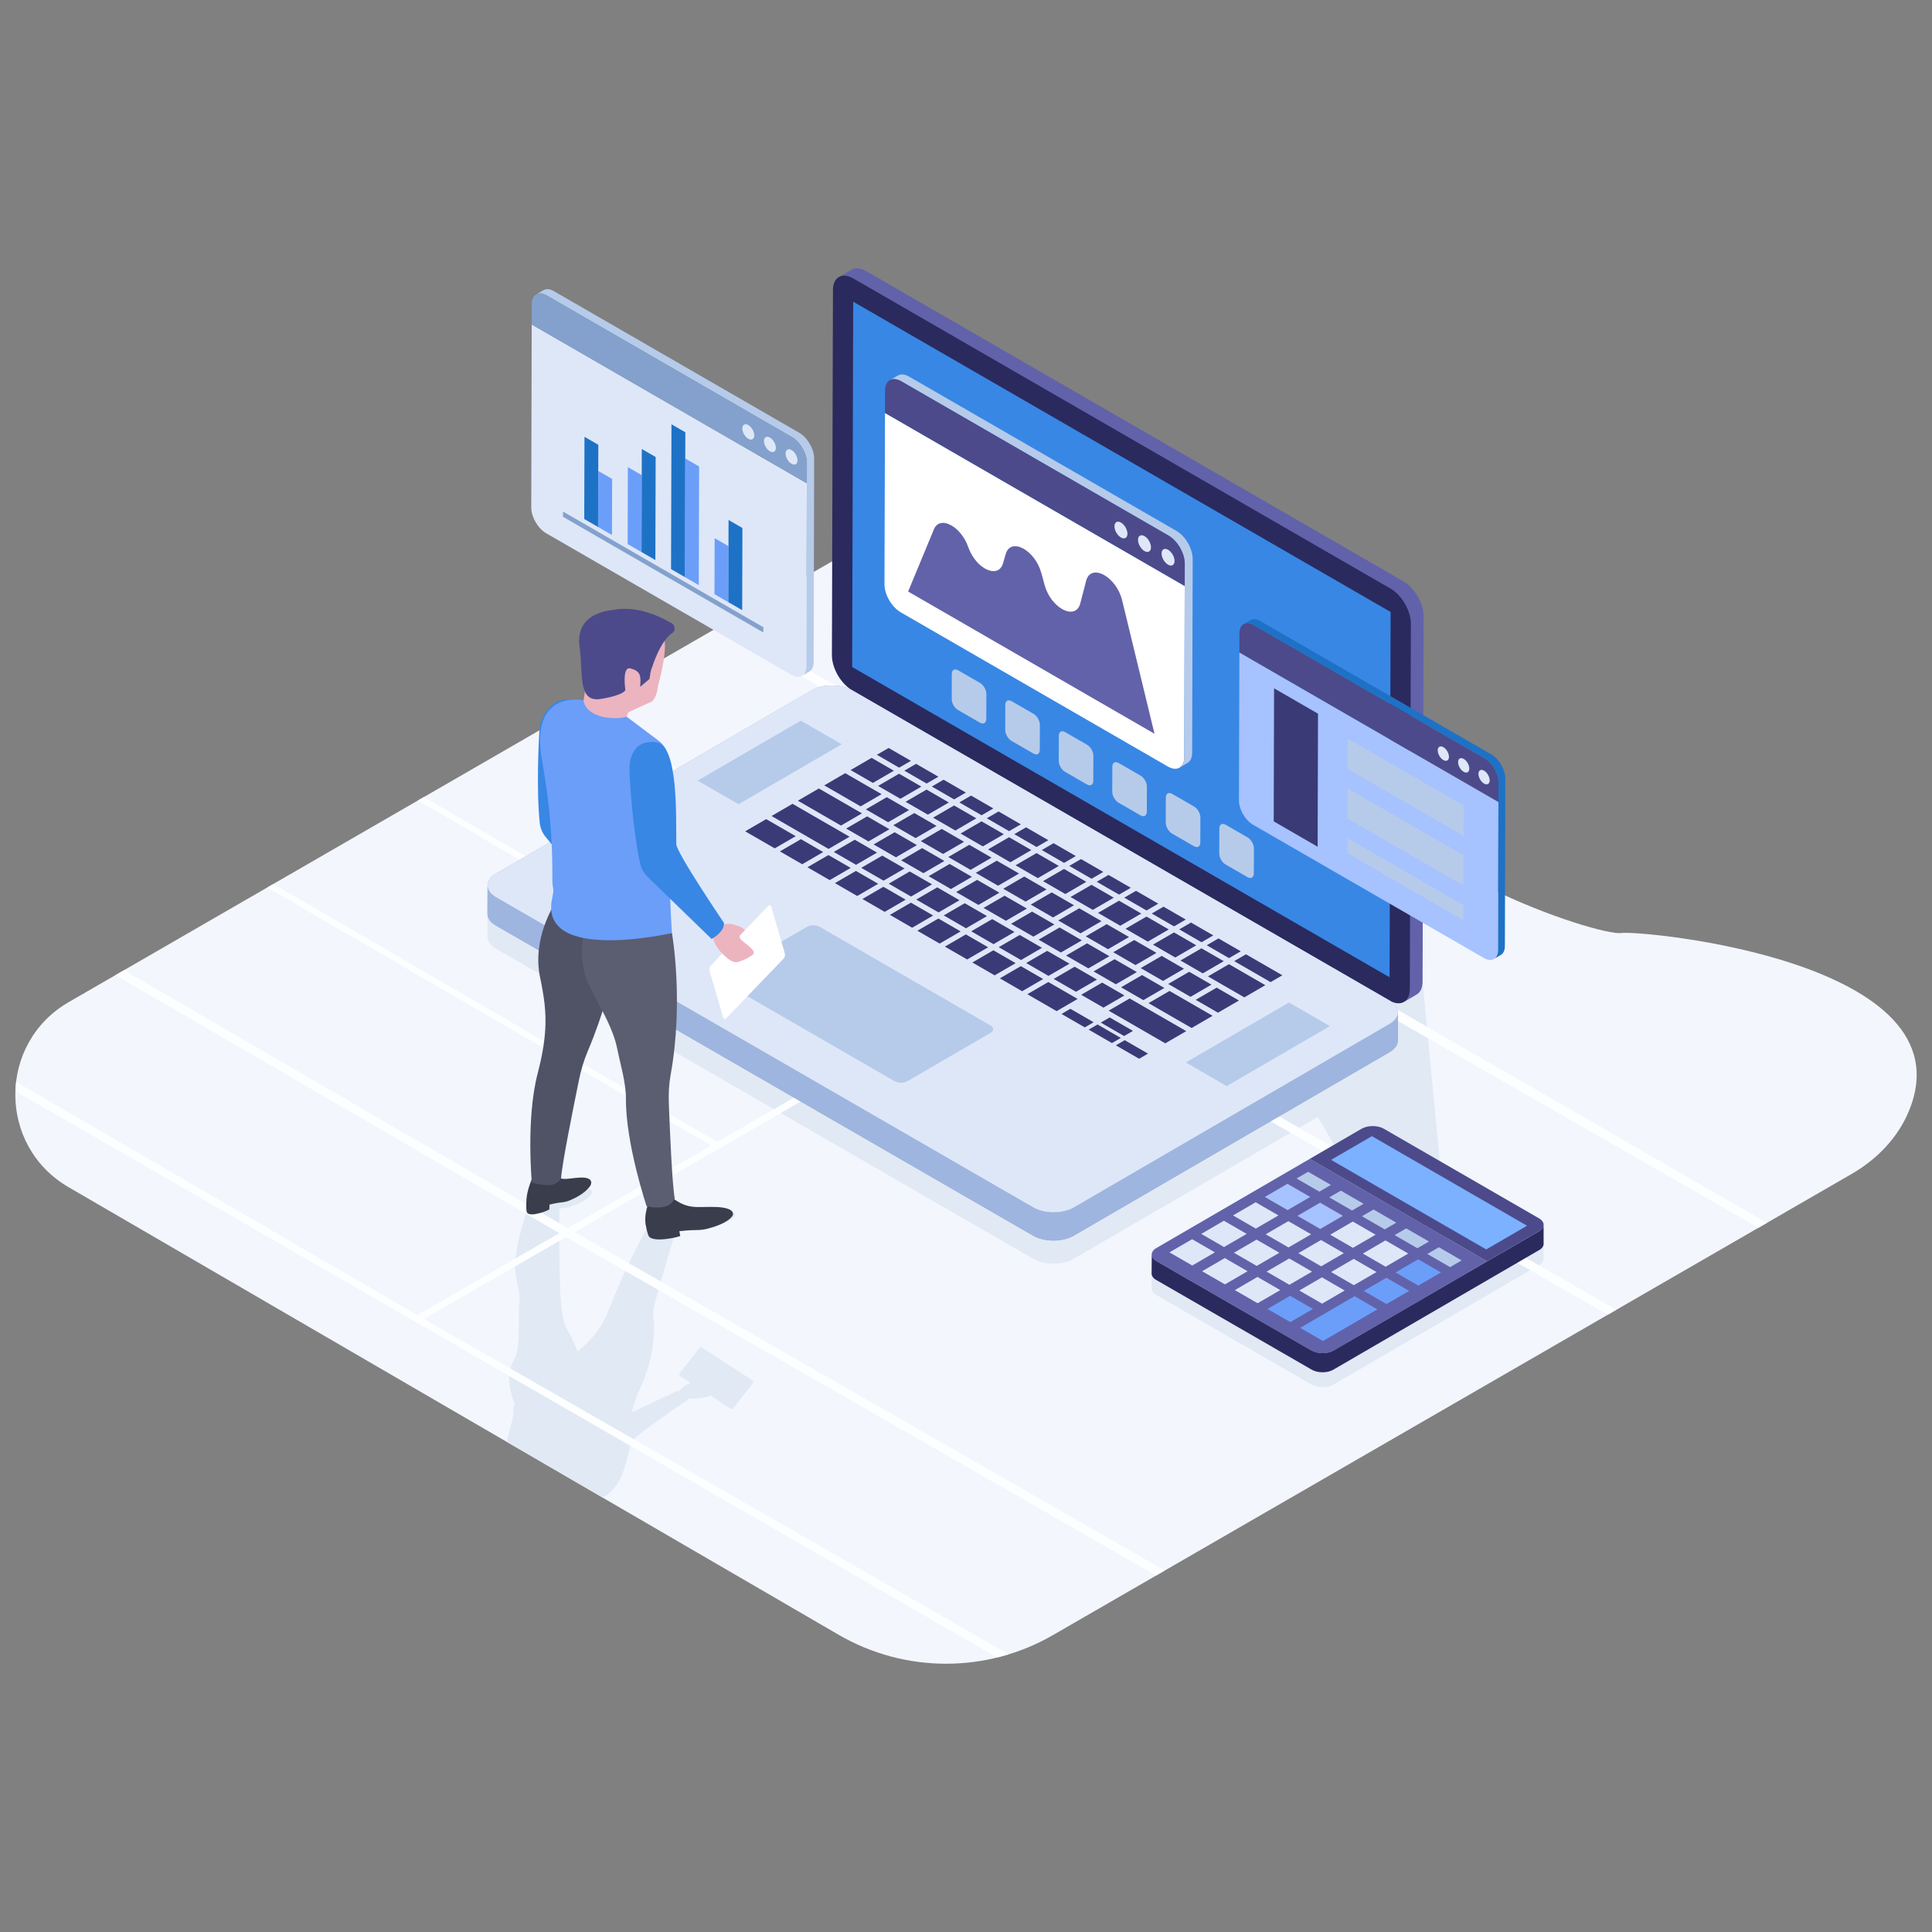 <?xml version="1.0" ?><!DOCTYPE svg  PUBLIC '-//W3C//DTD SVG 1.1//EN'  'http://www.w3.org/Graphics/SVG/1.1/DTD/svg11.dtd'><svg enable-background="new 0 0 126 126" id="Layer_1" version="1.1" viewBox="0 0 126 126" xml:space="preserve" xmlns="http://www.w3.org/2000/svg" xmlns:xlink="http://www.w3.org/1999/xlink"><rect x="0" y="0" width="126" height="126" fill="#808080" stroke="none"/><g><path d="M105.732,60.849c-1.492,0.217-15.658-4.424-17.159-10.77   c-1.502-6.355-12.834-12.97-17.66-11.336c-4.826,1.634-11.153-0.113-11.153-0.113l-3.985-1.927l-0.907-0.434h-0.009   L4.487,65.352c-4.642,2.68-4.652,9.377-0.018,12.071l50.221,29.191c4.322,2.512,9.657,2.52,13.986,0.02   l52.081-30.071c1.653-0.954,3.031-2.37,3.749-4.136C128.491,62.681,107.101,60.66,105.732,60.849z" fill="#F3F6FD"/><path d="M100.67,80.844v1.25c0,0.143-0.099,0.296-0.307,0.417l-3.38,1.964l-0.713,0.417l-9.294,5.399   c-0.395,0.23-1.042,0.23-1.448,0l-10.117-5.837c-0.198-0.121-0.307-0.274-0.307-0.428l0.011-1.24   c0,0.153,0.099,0.307,0.296,0.417l10.117,5.849c0.406,0.23,1.053,0.23,1.448,0l9.305-5.41l0.702-0.406   l3.391-1.975C100.571,81.151,100.67,80.998,100.67,80.844z" fill="#E1E9F4"/><polygon fill="#E1E9F4" points="85.679,72.386 92.013,83.279 94.497,81.99 92.777,64.014 85.567,67.925  "/><path d="M91.166,67.528l-0.006,1.844c0,0.275-0.179,0.543-0.544,0.757l-20.593,11.967   c-0.729,0.42-1.911,0.42-2.64,0L32.341,61.867c-0.37-0.213-0.549-0.493-0.549-0.773l0.006-1.838   c0,0.275,0.185,0.555,0.555,0.768l35.037,20.229c0.734,0.426,1.917,0.426,2.64,0l20.599-11.967   C90.987,68.077,91.166,67.803,91.166,67.528z" fill="#E1E9F4"/><path d="M39.709,97.391c0.021-0.009,0.042-0.026,0.042-0.035c0.9-0.703,1.207-2.469,1.407-3.312   c0.069-0.299,3.733-2.777,3.733-2.777c0.01-0.018,0.019-0.044,0.007-0.061c0.53,0.056,1.358-0.102,1.414-0.202   c1.108,0.659,1.382,1.032,1.533,0.835c1.078-1.508,1.446-1.689,1.213-1.836c-3.179-1.983-3.313-2.28-3.466-2.083   c-1.084,1.504-1.457,1.689-1.224,1.836l0.652,0.422c-0.308,0.158-0.604,0.352-0.723,0.554   c-0.034-0.018-0.057-0.026-0.09-0.035l-3.006,1.415c0.134-0.492,0.272-0.914,0.375-1.204   c0,0,1.321-2.399,1.038-5.009c-0.031-0.325,0.013-0.668,0.113-1.002c0.244-0.844,0.957-3.489,1.331-4.526   c0.661-0.132,1.298-0.299,1.408-0.299c0.252,0,0.515-0.008,0.754-0.053c0.51-0.096,1.363-0.308,1.681-0.676   c0,0,0.336-0.413-1.017-0.475c-1.363-0.044-1.854,0.185-3.062-0.536l-1.456,0.414c0,0-0.211,0.483-0.103,0.984   c0.002,0.026,0.004,0.061,0.029,0.114c0.002,0.026,0.014,0.044,0.015,0.07l0.001,0.009   c-3.039,5.343-2.193,6.204-4.645,8.225c-0.94-2.598-1.21-0.366-1.185-9.332c0.215-0.026,0.478-0.03,0.728-0.115   c0.387-0.132,1.04-0.387,1.345-0.782c0,0,0.324-0.44-0.63-0.431c-0.975,0.026-1.375,0.29-2.087-0.387   l-1.132,0.5c0,0-0.254,0.501-0.266,1.011c-0.009,0.026-0.008,0.053-0.004,0.105c0,0,0,0,0.001,0.009   c-1.627,4.939-0.336,4.535-0.577,6.415c-0.07,0.633,0.118,2.777-0.3,3.471   c-0.608,0.993-0.286,2.276,0.033,2.996c-0.101,0.15-0.134,0.317-0.099,0.519c0.029,0.177-0.422,1.801-0.45,1.901   l6.232,3.622c0.121-0.054,0.242-0.106,0.345-0.172C39.647,97.453,39.689,97.426,39.709,97.391z" fill="#E1E9F4"/><path d="M1.052,70.56l26.166,15.207l9.26-5.346L7.529,63.596l0.556-0.321l28.949,16.825l9.345-5.396   L17.43,57.879l0.396-0.229l28.949,16.825l9.425-5.441L27.252,52.209l0.391-0.226L56.592,68.808l9.34-5.393   L36.983,46.59l0.556-0.321l28.95,16.825l9.265-5.349L46.804,40.92l0.557-0.321l67.878,39.152l-0.557,0.321   L76.192,58l-9.265,5.349l38.49,22.071l-0.556,0.321L66.37,63.67L37.472,80.354l38.491,22.072l-0.556,0.321   L36.916,80.675l-9.26,5.347l38.127,21.864c-0.248,0.076-0.497,0.146-0.748,0.208L1.014,71.167   C1.02,70.964,1.028,70.761,1.052,70.56z" fill="#FDFEFF"/><g><path d="M91.527,37.911L56.484,17.677c-0.37-0.213-0.706-0.23-0.942-0.09l-0.834,0.478    c0.241-0.135,0.572-0.118,0.942,0.095l0.689,0.393l-0.695,1.121l-0.067,23.827l35.048,20.234    c0,0,1.171,1.474,0.936,1.608l0.829-0.483c0.235-0.135,0.387-0.432,0.387-0.847l0.067-23.822    C92.844,39.357,92.255,38.331,91.527,37.911z" fill="#6262AA"/><g><g enable-background="new    "><g><path d="M90.693,38.391c0.73,0.421,1.322,1.447,1.32,2.286l-0.068,23.817       c-0.002,0.843-0.598,1.179-1.328,0.757l-35.042-20.232c-0.734-0.423-1.322-1.443-1.32-2.286l0.068-23.817       c0.002-0.839,0.595-1.181,1.328-0.757L90.693,38.391z" fill="#2A2A5E"/></g></g></g><g><polygon fill="#3887E5" points="90.692,39.911 90.625,63.737 55.576,43.501 55.643,19.675    "/></g></g><g><g><g enable-background="new    "><g><path d="M91.166,66.02l-0.006,1.846c0,0.275-0.179,0.544-0.544,0.757l-20.593,11.967       c-0.729,0.42-1.911,0.42-2.64,0L32.341,60.361c-0.37-0.213-0.549-0.493-0.549-0.774l0.006-1.84       c0-0.275,0.185-0.555,0.544-0.762l20.599-11.967c0.723-0.426,1.906-0.42,2.634,0l35.043,20.234       C90.981,65.465,91.166,65.74,91.166,66.02z" fill="#83A1CC"/></g></g></g><g><g><g enable-background="new    "><g><path d="M91.166,66.02l-0.006,1.844c0,0.275-0.179,0.543-0.544,0.757l-20.593,11.967        c-0.729,0.42-1.911,0.42-2.64,0L32.341,60.358c-0.37-0.213-0.549-0.493-0.549-0.773l0.006-1.838        c0,0.275,0.185,0.555,0.555,0.768l35.037,20.229c0.734,0.426,1.917,0.426,2.64,0l20.599-11.967        C90.987,66.569,91.166,66.295,91.166,66.02z" fill="#9EB5DF"/></g><g><path d="M90.616,65.249c0.73,0.421,0.738,1.105,0.012,1.527L70.032,78.746        c-0.725,0.421-1.91,0.421-2.64,0L32.35,58.514c-0.73-0.421-0.734-1.107-0.009-1.529l20.596-11.969        c0.725-0.421,1.906-0.419,2.636,0.002L90.616,65.249z" fill="#DEE7F8"/></g></g></g><path d="M64.598,66.877l-11.135-6.429c-0.233-0.134-0.609-0.136-0.84-0.002l-5.423,3.151     c-0.231,0.134-0.226,0.352,0.006,0.487l11.135,6.429c0.233,0.134,0.605,0.134,0.837,0l5.423-3.151     C64.832,67.228,64.831,67.012,64.598,66.877z" fill="#B6CBEA"/></g></g><g><polygon fill="#3A3A77" points="61.199,50.655 60.432,51.1 58.977,50.261 59.744,49.815   "/></g><g><polygon fill="#3A3A77" points="59.406,49.619 58.639,50.065 57.186,49.226 57.953,48.78   "/></g><g><polygon fill="#3A3A77" points="58.296,50.264 56.927,51.06 55.474,50.221 56.843,49.425   "/></g><g><polygon fill="#3A3A77" points="66.459,56.97 65.091,57.765 63.638,56.926 65.006,56.131   "/></g><g><polygon fill="#3A3A77" points="57.198,55.605 55.829,56.4 54.376,55.561 55.745,54.766   "/></g><g><polygon fill="#3A3A77" points="51.894,54.533 50.525,55.328 48.599,54.216 49.968,53.421   "/></g><g><polygon fill="#3A3A77" points="53.687,55.568 52.318,56.364 50.865,55.525 52.234,54.729   "/></g><g><polygon fill="#3A3A77" points="55.48,56.603 54.111,57.399 52.658,56.56 54.027,55.764   "/></g><g><polygon fill="#3A3A77" points="57.273,57.639 55.904,58.434 54.451,57.595 55.82,56.8   "/></g><g enable-background="new    "><g><polygon fill="#3A3A77" points="60.089,51.3 58.72,52.095 57.265,51.255 58.635,50.46    "/></g><g><polygon fill="#3A3A77" points="57.495,51.794 56.127,52.589 53.755,51.22 55.123,50.425    "/></g><g><polygon fill="#3A3A77" points="61.882,52.335 60.513,53.13 59.059,52.291 60.428,51.495    "/></g><g><polygon fill="#3A3A77" points="59.288,52.83 57.92,53.624 56.466,52.785 57.834,51.99    "/></g><g><polygon fill="#3A3A77" points="56.214,53.045 54.845,53.841 52.035,52.219 53.404,51.423    "/></g><g><polygon fill="#3A3A77" points="63.674,53.369 62.305,54.165 60.852,53.326 62.221,52.53    "/></g><g><polygon fill="#3A3A77" points="66.576,53.76 65.81,54.205 64.357,53.366 65.123,52.921    "/></g><g><polygon fill="#3A3A77" points="61.08,53.864 59.712,54.659 58.259,53.82 59.627,53.025    "/></g><g><polygon fill="#3A3A77" points="58.007,54.081 56.638,54.876 55.183,54.036 56.552,53.241    "/></g><g><polygon fill="#3A3A77" points="65.467,54.404 64.098,55.2 62.645,54.361 64.014,53.566    "/></g><g><polygon fill="#3A3A77" points="68.37,54.795 67.603,55.24 66.15,54.401 66.916,53.956    "/></g><g><polygon fill="#3A3A77" points="55.405,54.569 54.036,55.365 50.317,53.218 51.686,52.422    "/></g><g><polygon fill="#3A3A77" points="62.873,54.899 61.505,55.694 60.052,54.855 61.42,54.06    "/></g><g><polygon fill="#3A3A77" points="59.798,55.115 58.429,55.911 56.976,55.072 58.346,54.276    "/></g><g><polygon fill="#3A3A77" points="67.26,55.44 65.891,56.235 64.438,55.396 65.807,54.601    "/></g><g><polygon fill="#3A3A77" points="64.666,55.934 63.298,56.729 61.845,55.891 63.213,55.096    "/></g><g><polygon fill="#3A3A77" points="61.592,56.15 60.222,56.946 58.769,56.107 60.139,55.311    "/></g><g><polygon fill="#3A3A77" points="58.992,56.64 57.622,57.435 56.169,56.597 57.538,55.801    "/></g><g><polygon fill="#3A3A77" points="60.785,57.675 59.415,58.471 57.961,57.631 59.33,56.835    "/></g></g><g><polygon fill="#3A3A77" points="79.127,61.005 78.36,61.451 76.907,60.612 77.674,60.166   "/></g><g><polygon fill="#3A3A77" points="77.334,59.97 76.567,60.416 75.114,59.577 75.88,59.131   "/></g><g><polygon fill="#3A3A77" points="75.54,58.935 74.774,59.38 73.321,58.542 74.088,58.096   "/></g><g><polygon fill="#3A3A77" points="79.81,62.685 78.441,63.481 76.987,62.641 78.356,61.846   "/></g><g><polygon fill="#3A3A77" points="79.083,66.249 77.714,67.044 74.904,65.422 76.273,64.627   "/></g><g><polygon fill="#3A3A77" points="79.009,64.216 77.642,65.01 76.187,64.171 77.555,63.376   "/></g><g><polygon fill="#3A3A77" points="75.423,62.145 74.055,62.94 72.602,62.101 73.97,61.306   "/></g><g><polygon fill="#3A3A77" points="74.142,63.396 72.773,64.192 71.32,63.353 72.689,62.557   "/></g><g><polygon fill="#3A3A77" points="73.888,67.231 73.31,67.567 71.791,66.69 72.369,66.354   "/></g><g><polygon fill="#3A3A77" points="74.869,68.714 74.291,69.05 72.772,68.173 73.35,67.837   "/></g><g><polygon fill="#3A3A77" points="77.364,67.247 75.995,68.043 72.304,65.912 73.673,65.117   "/></g><g><polygon fill="#3A3A77" points="73.333,64.92 71.964,65.716 70.511,64.877 71.88,64.081   "/></g><g><polygon fill="#3A3A77" points="75.935,64.431 74.566,65.227 73.111,64.387 74.481,63.592   "/></g><g><polygon fill="#3A3A77" points="77.216,63.18 75.849,63.975 74.395,63.136 75.763,62.341   "/></g><g><polygon fill="#3A3A77" points="78.017,61.65 76.648,62.446 75.195,61.607 76.564,60.811   "/></g><g><polygon fill="#3A3A77" points="70.163,55.83 69.396,56.276 67.943,55.437 68.71,54.991   "/></g><g><polygon fill="#3A3A77" points="67.956,61.815 66.586,62.611 65.133,61.772 66.502,60.976   "/></g><g><polygon fill="#3A3A77" points="63.385,57.185 62.016,57.981 60.562,57.142 61.932,56.346   "/></g><g enable-background="new    "><g><polygon fill="#3A3A77" points="71.956,56.865 71.189,57.311 69.735,56.471 70.501,56.026    "/></g><g><polygon fill="#3A3A77" points="70.846,57.51 69.477,58.306 68.022,57.466 69.392,56.67    "/></g><g><polygon fill="#3A3A77" points="73.748,57.9 72.981,58.345 71.528,57.506 72.294,57.061    "/></g><g><polygon fill="#3A3A77" points="68.252,58.005 66.885,58.8 65.43,57.96 66.798,57.165    "/></g><g><polygon fill="#3A3A77" points="65.178,58.221 63.809,59.016 62.356,58.177 63.725,57.382    "/></g><g><polygon fill="#3A3A77" points="72.638,58.545 71.269,59.34 69.816,58.501 71.185,57.706    "/></g><g><polygon fill="#3A3A77" points="62.576,58.71 61.207,59.505 59.754,58.666 61.123,57.871    "/></g><g><polygon fill="#3A3A77" points="70.044,59.039 68.676,59.834 67.223,58.995 68.591,58.2    "/></g><g><polygon fill="#3A3A77" points="66.971,59.256 65.602,60.051 64.147,59.212 65.516,58.416    "/></g><g><polygon fill="#3A3A77" points="74.431,59.58 73.062,60.375 71.609,59.536 72.978,58.741    "/></g><g><polygon fill="#3A3A77" points="60.858,59.708 59.489,60.504 58.036,59.665 59.405,58.869    "/></g><g><polygon fill="#3A3A77" points="64.369,59.745 63,60.54 61.547,59.702 62.916,58.906    "/></g><g><polygon fill="#3A3A77" points="71.837,60.075 70.469,60.87 69.016,60.031 70.384,59.236    "/></g><g><polygon fill="#3A3A77" points="68.763,60.29 67.394,61.086 65.94,60.247 67.309,59.452    "/></g><g><polygon fill="#3A3A77" points="76.224,60.615 74.855,61.411 73.402,60.572 74.771,59.776    "/></g><g><polygon fill="#3A3A77" points="62.651,60.743 61.282,61.539 59.829,60.7 61.198,59.904    "/></g><g><polygon fill="#3A3A77" points="73.63,61.11 72.262,61.905 70.809,61.066 72.177,60.271    "/></g><g><polygon fill="#3A3A77" points="70.556,61.326 69.186,62.121 67.734,61.282 69.103,60.487    "/></g><g><polygon fill="#3A3A77" points="64.444,61.779 63.075,62.574 61.622,61.735 62.991,60.94    "/></g><g><polygon fill="#3A3A77" points="72.349,62.361 70.98,63.157 69.526,62.318 70.896,61.522    "/></g><g><polygon fill="#3A3A77" points="66.237,62.814 64.868,63.609 63.415,62.771 64.784,61.975    "/></g><g><polygon fill="#3A3A77" points="69.749,62.85 68.379,63.646 66.925,62.806 68.294,62.011    "/></g><g><polygon fill="#3A3A77" points="68.03,63.849 66.661,64.645 65.207,63.805 66.576,63.01    "/></g></g><g><polygon fill="#3A3A77" points="69.053,56.475 67.684,57.27 66.231,56.432 67.6,55.636   "/></g><g><polygon fill="#3A3A77" points="80.92,62.041 80.153,62.486 78.699,61.647 79.465,61.201   "/></g><g><polygon fill="#3A3A77" points="83.631,63.606 82.864,64.051 80.492,62.682 81.258,62.236   "/></g><g><polygon fill="#3A3A77" points="80.801,65.25 79.433,66.045 77.98,65.206 79.348,64.411   "/></g><g><polygon fill="#3A3A77" points="82.521,64.251 81.152,65.046 78.78,63.677 80.149,62.881   "/></g><g><polygon fill="#3A3A77" points="64.783,52.724 64.017,53.17 62.564,52.331 63.33,51.885   "/></g><g><polygon fill="#3A3A77" points="62.992,51.69 62.225,52.135 60.77,51.296 61.537,50.85   "/></g><g><polygon fill="#3A3A77" points="71.325,66.668 70.747,67.004 69.228,66.127 69.806,65.791   "/></g><g><polygon fill="#3A3A77" points="70.279,65.148 68.91,65.944 67,64.84 68.369,64.045   "/></g><g><polygon fill="#3A3A77" points="71.542,63.886 70.172,64.681 68.718,63.842 70.087,63.046   "/></g><g><polygon fill="#3A3A77" points="66.162,60.78 64.793,61.576 63.34,60.737 64.709,59.941   "/></g><g><polygon fill="#3A3A77" points="73.096,67.691 72.519,68.027 70.999,67.15 71.577,66.814   "/></g><g><polygon fill="#3A3A77" points="59.066,58.674 57.697,59.469 56.243,58.63 57.612,57.834   "/></g><g><polygon fill="#B6CBEA" points="86.735,66.921 80.003,70.833 77.332,69.291 84.064,65.379   "/></g><g><polygon fill="#B6CBEA" points="54.897,48.539 48.165,52.452 45.495,50.91 52.226,46.997   "/></g><g><path d="M77.264,38.218l-0.033,11.17c-0.002,0.671-0.478,0.942-1.064,0.604L58.74,39.931    c-0.586-0.338-1.059-1.158-1.057-1.829l0.033-11.17L77.264,38.218z" fill="#FFFFFF"/></g><g><path d="M72.025,37.514c0.488,0.282,0.975,0.883,1.159,1.639l2.11,8.701l-16.068-9.277l1.683-4.06    c0.2-0.484,0.674-0.518,1.148-0.244c0.43,0.248,0.86,0.75,1.087,1.399c0.23,0.658,0.658,1.155,1.086,1.402    c0.511,0.295,1.021,0.233,1.187-0.344l0.17-0.59c0.167-0.583,0.675-0.639,1.183-0.345    c0.471,0.272,0.942,0.844,1.142,1.572l0.213,0.779c0.199,0.73,0.669,1.3,1.139,1.571    c0.517,0.299,1.035,0.236,1.192-0.373l0.377-1.458C70.991,37.275,71.508,37.215,72.025,37.514z" fill="#6262AA"/></g><g enable-background="new    "><g><path d="M77.784,36.46L77.749,49.088c0,0.332-0.121,0.565-0.312,0.675l-0.446,0.26     c0.151-0.126,0.242-0.343,0.242-0.635l0.035-12.628c0-0.67-0.474-1.492-1.058-1.829L58.783,24.867     c-0.292-0.171-0.564-0.186-0.756-0.07l0.522-0.305c0.192-0.111,0.459-0.096,0.751,0.075l17.426,10.058     C77.315,34.963,77.784,35.784,77.784,36.46z" fill="#B6CBEA"/></g><g><path d="M76.21,34.928c0.586,0.338,1.059,1.158,1.057,1.831l-0.003,1.458l-19.548-11.286l0.003-1.458     c0.002-0.673,0.478-0.945,1.064-0.606L76.21,34.928z" fill="#4C4A8B"/></g><g><g><path d="M73.107,34.08c0.234,0.135,0.423,0.463,0.422,0.731c-0.001,0.269-0.191,0.377-0.425,0.242      c-0.234-0.135-0.423-0.463-0.422-0.731C72.683,34.053,72.873,33.945,73.107,34.08z" fill="#DEE7F8"/></g><g><path d="M74.643,34.966c0.235,0.136,0.423,0.463,0.422,0.731s-0.19,0.378-0.425,0.242      c-0.234-0.135-0.422-0.462-0.421-0.731S74.409,34.831,74.643,34.966z" fill="#DEE7F8"/></g><g><path d="M76.18,35.854c0.234,0.135,0.423,0.463,0.422,0.731c-0.001,0.269-0.191,0.377-0.425,0.242      c-0.234-0.135-0.423-0.463-0.422-0.731C75.755,35.827,75.946,35.719,76.18,35.854z" fill="#DEE7F8"/></g></g></g><path d="M63.913,44.539c0.229,0.132,0.414,0.451,0.414,0.714l-0.005,1.64   c-0.001,0.261-0.188,0.367-0.416,0.235l-1.426-0.823c-0.229-0.132-0.413-0.453-0.412-0.713l0.005-1.64   c0.001-0.263,0.186-0.368,0.414-0.236L63.913,44.539z" fill="#B6CBEA"/><path d="M67.403,46.554c0.229,0.132,0.414,0.451,0.414,0.714l-0.005,1.64   c-0.001,0.261-0.188,0.367-0.416,0.235l-1.426-0.823c-0.229-0.132-0.413-0.453-0.412-0.713l0.005-1.64   c0.001-0.263,0.186-0.368,0.414-0.236L67.403,46.554z" fill="#B6CBEA"/><path d="M70.895,48.57c0.227,0.131,0.413,0.45,0.412,0.713l-0.005,1.64   c-0.001,0.261-0.188,0.367-0.414,0.236L69.46,50.336c-0.229-0.132-0.413-0.453-0.412-0.713l0.005-1.64   c0.001-0.263,0.186-0.368,0.414-0.236L70.895,48.57z" fill="#B6CBEA"/><path d="M74.385,50.585c0.227,0.131,0.413,0.45,0.412,0.713l-0.005,1.64   c-0.001,0.261-0.188,0.367-0.414,0.236l-1.428-0.824c-0.229-0.132-0.413-0.453-0.412-0.713l0.005-1.64   c0.001-0.263,0.186-0.368,0.414-0.236L74.385,50.585z" fill="#B6CBEA"/><path d="M77.874,52.599c0.227,0.131,0.413,0.45,0.412,0.713l-0.005,1.64   c-0.001,0.261-0.188,0.367-0.414,0.236l-1.428-0.824c-0.229-0.132-0.413-0.453-0.412-0.713l0.005-1.64   c0.001-0.263,0.186-0.368,0.414-0.236L77.874,52.599z" fill="#B6CBEA"/><path d="M81.364,54.614c0.227,0.131,0.413,0.45,0.412,0.713l-0.005,1.64   c-0.001,0.261-0.188,0.367-0.414,0.236l-1.428-0.824c-0.229-0.132-0.413-0.453-0.412-0.713l0.005-1.64   c0.001-0.263,0.186-0.368,0.414-0.236L81.364,54.614z" fill="#B6CBEA"/><g><g><path d="M97.725,52.304l-0.029,9.654c-0.002,0.58-0.413,0.814-0.919,0.522l-15.062-8.696     c-0.506-0.292-0.915-1.001-0.914-1.581l0.029-9.654L97.725,52.304z" fill="#A6C2FF"/></g><g enable-background="new    "><g><path d="M98.174,50.785l-0.03,10.915c0,0.287-0.104,0.488-0.27,0.584l-0.386,0.224      c0.131-0.109,0.209-0.296,0.209-0.549l0.03-10.915c0-0.579-0.409-1.289-0.915-1.581L81.752,40.765      c-0.253-0.148-0.488-0.161-0.653-0.061l0.451-0.264c0.166-0.096,0.396-0.083,0.649,0.065l15.061,8.693      C97.769,49.491,98.174,50.201,98.174,50.785z" fill="#1E72C6"/></g><g><path d="M96.814,49.461c0.506,0.292,0.915,1.001,0.914,1.583l-0.002,1.26l-16.895-9.754      l0.002-1.26c0.002-0.582,0.413-0.816,0.92-0.524L96.814,49.461z" fill="#4C4A8B"/></g><g><g><path d="M94.132,48.728c0.202,0.117,0.366,0.4,0.365,0.632c-0.001,0.232-0.165,0.326-0.367,0.209       s-0.366-0.4-0.365-0.632C93.765,48.705,93.93,48.611,94.132,48.728z" fill="#DEE7F8"/></g><g><path d="M95.459,49.494c0.203,0.117,0.366,0.4,0.365,0.632       c-0.001,0.232-0.164,0.327-0.367,0.209c-0.202-0.117-0.365-0.399-0.364-0.631       C95.094,49.472,95.257,49.377,95.459,49.494z" fill="#DEE7F8"/></g><g><path d="M96.787,50.261c0.202,0.117,0.366,0.4,0.365,0.632c-0.001,0.232-0.165,0.326-0.367,0.209       c-0.202-0.117-0.366-0.4-0.365-0.632C96.421,50.238,96.585,50.144,96.787,50.261z" fill="#DEE7F8"/></g></g></g></g><g><polygon fill="#3A3A77" points="85.957,46.544 85.933,55.221 83.068,53.566 83.092,44.89   "/></g><g><polygon fill="#B6CBEA" points="95.44,59.026 95.437,60.013 87.874,55.647 87.877,54.659   "/></g><g><polygon fill="#B6CBEA" points="95.449,55.781 95.444,57.757 87.881,53.391 87.886,51.415   "/></g><g><polygon fill="#B6CBEA" points="95.459,52.537 95.453,54.513 87.89,50.146 87.896,48.17   "/></g><g><path d="M52.62,31.522l-0.03,11.934c-0.002,0.616-0.439,0.865-0.977,0.554L35.617,34.776    c-0.537-0.31-0.972-1.063-0.97-1.679l0.03-11.934L52.62,31.522z" fill="#DEE7F8"/></g><g enable-background="new    "><g><path d="M53.097,29.909l-0.032,13.273c0,0.305-0.111,0.518-0.287,0.62l-0.41,0.238     c0.139-0.116,0.222-0.315,0.222-0.583l0.032-13.273c0-0.615-0.435-1.369-0.971-1.679l-15.995-9.237     c-0.268-0.157-0.518-0.171-0.694-0.065l0.479-0.28c0.176-0.102,0.421-0.088,0.689,0.069l15.995,9.232     C52.667,28.535,53.097,29.289,53.097,29.909z" fill="#B6CBEA"/></g><g><path d="M51.652,28.503c0.537,0.31,0.972,1.063,0.97,1.681l-0.003,1.338L34.677,21.163l0.003-1.338     c0.002-0.618,0.439-0.867,0.977-0.557L51.652,28.503z" fill="#83A1CC"/></g><g><g><path d="M48.804,27.724c0.215,0.124,0.388,0.425,0.388,0.671      c-0.001,0.247-0.175,0.346-0.39,0.222s-0.388-0.425-0.388-0.671C48.414,27.7,48.589,27.6,48.804,27.724z" fill="#DEE7F8"/></g><g><path d="M50.214,28.538c0.216,0.124,0.388,0.425,0.388,0.671c-0.001,0.247-0.174,0.347-0.39,0.222      c-0.215-0.124-0.387-0.424-0.387-0.671C49.825,28.514,49.999,28.414,50.214,28.538z" fill="#DEE7F8"/></g><g><path d="M51.624,29.352c0.215,0.124,0.388,0.425,0.388,0.671      c-0.001,0.247-0.175,0.346-0.39,0.222c-0.215-0.124-0.388-0.425-0.388-0.671S51.41,29.229,51.624,29.352z" fill="#DEE7F8"/></g></g></g><g><polygon fill="#83A1CC" points="49.786,40.907 49.784,41.249 36.717,33.705 36.719,33.363   "/></g><g><polygon fill="#1E72C6" points="39.022,29.008 39.017,30.715 39.006,34.369 38.103,33.847 38.118,28.487   "/></g><g><polygon fill="#6B9EF9" points="39.922,31.237 39.911,34.891 39.006,34.369 39.017,30.715   "/></g><g><polygon fill="#6B9EF9" points="41.852,30.988 41.838,36.004 40.933,35.481 40.947,30.465   "/></g><g><polygon fill="#1E72C6" points="42.76,29.804 42.741,36.525 41.838,36.004 41.857,29.283   "/></g><g><polygon fill="#6B9EF9" points="45.594,30.422 45.572,38.16 44.669,37.638 44.691,29.9   "/></g><g><polygon fill="#1E72C6" points="44.696,28.193 44.691,29.9 44.669,37.638 43.764,37.116 43.791,27.671   "/></g><g><polygon fill="#6B9EF9" points="47.509,35.618 47.499,39.272 46.596,38.751 46.606,35.097   "/></g><g><polygon fill="#1E72C6" points="48.419,34.434 48.404,39.794 47.499,39.272 47.514,33.911   "/></g><g enable-background="new    "><g><path d="M96.989,82.26L86.978,88.079c-0.396,0.23-1.046,0.232-1.449,0L75.411,82.237     c-0.399-0.23-0.401-0.609-0.005-0.839l10.011-5.818L96.989,82.26z" fill="#6262AA"/></g></g><g enable-background="new    "><g><path d="M100.67,79.879v1.24c0,0.153-0.099,0.307-0.307,0.417l-13.387,7.78     c-0.395,0.242-1.042,0.242-1.448,0l-10.117-5.837c-0.198-0.11-0.307-0.264-0.307-0.428l0.011-1.229     c0,0.143,0.099,0.296,0.296,0.417l10.117,5.837c0.406,0.23,1.053,0.23,1.448,0l13.398-7.78     C100.571,80.175,100.67,80.032,100.67,79.879z" fill="#2A2A5E"/></g><g><path d="M100.368,79.456c0.402,0.232,0.404,0.607,0.005,0.839l-3.384,1.967L85.417,75.58l3.384-1.967     c0.4-0.232,1.05-0.23,1.448,0L100.368,79.456z" fill="#4C4A8B"/></g></g><g enable-background="new    "><g><polygon fill="#B6CBEA" points="91.062,79.739 90.308,80.177 88.822,79.319 89.576,78.881    "/></g><g><polygon fill="#B6CBEA" points="93.194,80.969 92.439,81.408 90.954,80.55 91.708,80.112    "/></g><g><polygon fill="#7BB1FF" points="99.59,79.939 96.928,81.486 86.81,75.644 89.472,74.097    "/></g><g><polygon fill="#B6CBEA" points="95.325,82.2 94.571,82.638 93.085,81.78 93.839,81.342    "/></g></g><g><polygon fill="#DEE7F8" points="81.304,80.471 79.828,81.329 78.342,80.471 79.819,79.613   "/></g><g><polygon fill="#A6C2FF" points="87.58,79.293 86.104,80.151 84.618,79.293 86.095,78.435   "/></g><g><polygon fill="#DEE7F8" points="81.363,82.906 79.887,83.764 78.401,82.906 79.877,82.048   "/></g><g><polygon fill="#6B9EF9" points="89.83,85.393 86.281,87.456 84.795,86.598 88.344,84.535   "/></g><g><polygon fill="#6B9EF9" points="85.626,85.367 84.15,86.225 82.664,85.367 84.14,84.509   "/></g><g><polygon fill="#DEE7F8" points="83.495,84.137 82.019,84.994 80.533,84.137 82.009,83.279   "/></g><g><polygon fill="#DEE7F8" points="87.698,84.163 86.222,85.021 84.737,84.163 86.213,83.305   "/></g><g><polygon fill="#DEE7F8" points="85.567,82.932 84.091,83.79 82.605,82.932 84.081,82.074   "/></g><g><polygon fill="#DEE7F8" points="83.436,81.702 81.96,82.559 80.474,81.702 81.95,80.844   "/></g><g><polygon fill="#DEE7F8" points="85.508,80.497 84.032,81.355 82.546,80.497 84.022,79.64   "/></g><g><polygon fill="#DEE7F8" points="83.377,79.267 81.9,80.125 80.415,79.267 81.891,78.409   "/></g><g><polygon fill="#A6C2FF" points="85.449,78.062 83.973,78.92 82.487,78.062 83.963,77.205   "/></g><g><polygon fill="#DEE7F8" points="79.232,81.675 77.756,82.533 76.27,81.675 77.746,80.818   "/></g><g><polygon fill="#DEE7F8" points="87.639,81.728 86.163,82.586 84.677,81.728 86.153,80.87   "/></g><g><polygon fill="#DEE7F8" points="89.771,82.959 88.294,83.816 86.809,82.959 88.285,82.101   "/></g><g><polygon fill="#6B9EF9" points="93.974,82.985 92.498,83.843 91.013,82.985 92.489,82.127   "/></g><g><polygon fill="#DEE7F8" points="91.843,81.754 90.367,82.612 88.881,81.754 90.357,80.896   "/></g><g><polygon fill="#DEE7F8" points="89.712,80.524 88.236,81.381 86.75,80.524 88.226,79.666   "/></g><g><polygon fill="#B6CBEA" points="86.799,77.278 86.045,77.716 84.559,76.858 85.314,76.42   "/></g><g><polygon fill="#B6CBEA" points="88.931,78.508 88.177,78.947 86.691,78.089 87.445,77.65   "/></g><g><polygon fill="#6B9EF9" points="91.902,84.189 90.426,85.047 88.94,84.189 90.416,83.331   "/></g><path d="M50.298,59.135c-0.031-0.107-0.12-0.129-0.198-0.048l-3.741,3.885   c-0.078,0.081-0.116,0.234-0.085,0.342l0.888,3.048c0.031,0.107,0.12,0.128,0.198,0.048l3.741-3.885   c0.078-0.081,0.116-0.234,0.085-0.341L50.298,59.135z" fill="#FFFFFF"/><path d="M34.67,76.937l1.158-0.624c0.68,0.844,1.095,0.516,2.063,0.483   c0.954-0.01,0.606,0.536,0.606,0.536c-0.328,0.492-0.997,0.815-1.389,0.974c-0.185,0.073-0.371,0.101-0.555,0.118   c-0.156,0.014-0.556,0.092-0.715,0.135c0.001,0.028-0.013,0.268-0.013,0.307c0.003,0.055-1.306,0.586-1.471,0.184   c-0.036-0.086-0.039-0.475-0.025-0.71c-0.002-0.061,0.003-0.112,0.006-0.145   C34.391,77.566,34.67,76.937,34.67,76.937z" fill="#3A3D4C"/><path d="M36.409,58.556c-0.289,0.428-1.714,2.645-1.188,5.175c0.267,1.286,0.406,2.249,0.338,3.414   c-0.057,0.959-0.247,1.917-0.496,2.87c-0.768,2.935-0.378,7.124-0.378,7.124c0.821,0.17,1.467,0.332,1.907-0.278   c0.039-0.851,0.799-4.633,1.17-6.443c0.129-0.63,0.31-1.251,0.567-1.857c2.042-4.816,2.186-8.644,2.186-8.644   L36.409,58.556z" fill="#505366"/><path d="M42.262,78.563l1.483-0.517c1.164,0.907,1.671,0.617,3.03,0.673   c1.344,0.078,0.986,0.592,0.986,0.592c-0.343,0.462-1.21,0.723-1.724,0.846c-0.244,0.056-0.499,0.067-0.755,0.067   c-0.217,0-0.763,0.041-0.977,0.069c0.009,0.028,0.047,0.267,0.057,0.306c0.017,0.056-1.7,0.466-2.031,0.048   c-0.071-0.089-0.171-0.478-0.208-0.712c-0.018-0.061-0.024-0.111-0.027-0.145   C42.019,79.166,42.262,78.563,42.262,78.563z" fill="#3A3D4C"/><path d="M43.736,70.1c0.873-4.816,0.087-9.249,0.087-9.249l-5.26-1.557   c-0.186,0.428-1.27,2.897-0.003,5.27c0.664,1.244,1.434,2.558,1.683,3.787c0.212,1.045,0.586,2.265,0.578,3.307   c-0.021,2.929,1.353,7.019,1.353,7.019c0.862,0.17,1.54,0.087,1.831-0.523c-0.167-0.851-0.318-4.388-0.386-6.198   C43.596,71.327,43.626,70.706,43.736,70.1z" fill="#5B5D70"/><g><g><g><g><path d="M37.484,46.824c0.705-0.815,0.657-1.893,0.657-1.893l0.779-2.087       c0,0,3.576-1.889,4.201-1.536c0.663,0.375-0.219,3.475-0.219,3.475c-0.066,0.716-0.379,0.963-0.379,0.963       l-1.545,0.704l-0.431,1.177C40.547,47.627,36.778,47.639,37.484,46.824z" fill="#ECB4BF"/><path d="M43.841,40.665c-2.256-1.315-3.641-0.917-4.093-0.85       c-0.95,0.141-2.19,0.675-1.946,2.397c0.243,1.722-0.151,3.619,1.377,3.372       c1.528-0.247,1.606-0.58,1.606-0.58s-0.234-1.558,0.326-1.412c0.56,0.146,0.7,0.378,0.652,1.003       c-0.005,0.061-0.007,0.129-0.01,0.196l0.606-0.512c0.091-0.7,0.16-0.726,0.16-0.726       s0.529-1.776,1.354-2.289C44.044,41.158,44.04,40.781,43.841,40.665z" fill="#4C4A8B"/></g><path d="M40.227,58.152c-0.006,0.449-0.555,0.798-0.921,0.959l-3.727-4.536      c-0.211-0.261-0.344-0.571-0.377-0.904c-0.222-2.002-0.083-5.496,0-6.25c0,0,0.311-2.019,2.224-1.797      c1.442,0.166,0.471,5.13,0.277,7.043C37.648,53.222,40.227,58.152,40.227,58.152z" fill="#3887E5"/><path d="M43.791,52.821c0.105-0.996,0.103-2.004-0.084-2.988c-0.087-0.455-0.207-0.872-0.373-1.123      c-0.108-0.163-0.246-0.3-0.402-0.417l-2.061-1.552c-1.085,0.287-2.698-0.063-2.813-1.074      c0,0-3.542-0.741-2.71,3.91c0.677,3.818,0.666,6.046,0.677,7.756c0,0.844,0.156,0.442-0.017,1.263      c-0.896,4.256,7.816,2.255,7.816,2.255C43.7,59.183,43.557,55.027,43.791,52.821z" fill="#6B9EF9"/></g></g></g><path d="M48.589,61.501c-0.411-0.291-0.379-0.427-0.319-0.514l0.211-0.218l0.102-0.105   c-0.008-0.031-0.234-0.191-0.281-0.211c-0.827-0.368-1.034-0.128-1.196-0.147c-0.162-0.019-0.384-0.235-0.403-0.247   l-0.646,0.536l0.135,0.079c0.164,0.097,0.268,0.26,0.299,0.445c0.109,0.663,0.789,1.3,1.185,1.54   c0.113,0.064,0.182,0.082,0.225,0.077c0.284,0.115,1.386-0.494,1.257-0.599C49.15,62.115,49.206,61.954,48.589,61.501   z" fill="#ECB4BF"/><path d="M41.052,50.143c0,0-0.095-1.971,1.749-1.736c1.433,0.182,1.285,4.735,1.305,6.645   c0.006,0.555,3.107,5.135,3.107,5.135c0.045,0.447-0.46,0.855-0.804,1.052l-4.188-4.065   c-0.236-0.234-0.401-0.525-0.474-0.85C41.304,54.369,41.053,50.897,41.052,50.143z" fill="#3887E5"/></g></svg>